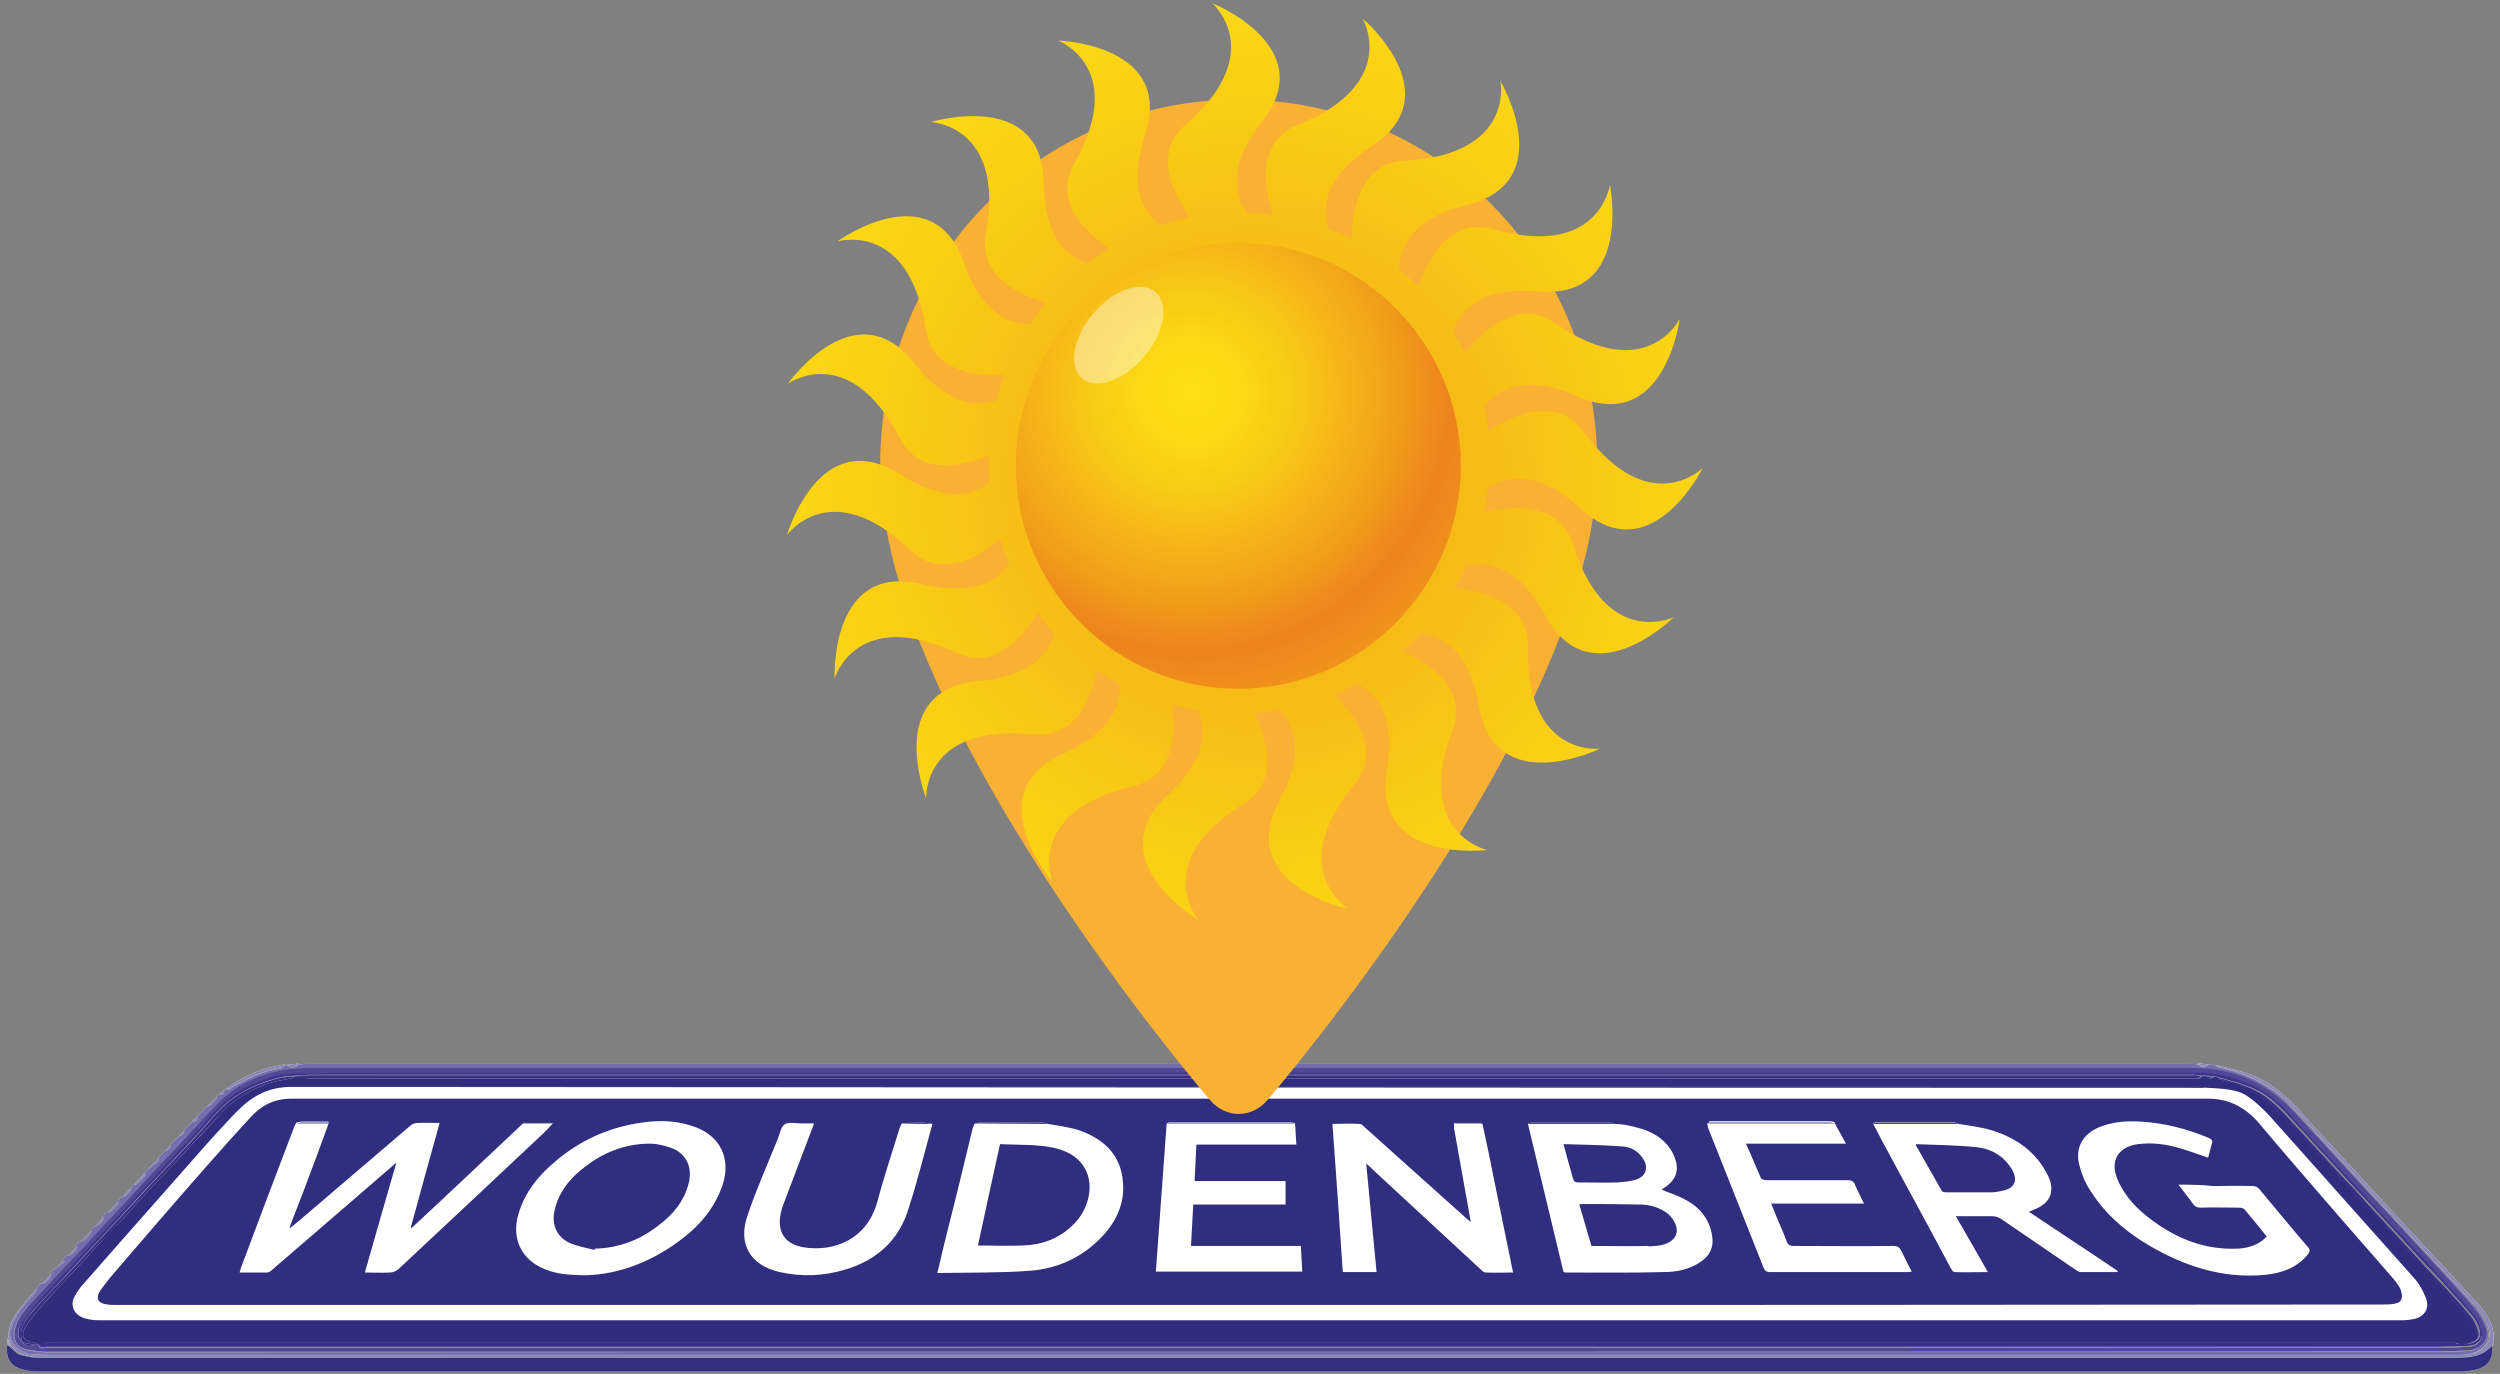<?xml version="1.0" encoding="utf-8"?>
<!-- Generator: Adobe Illustrator 25.3.1, SVG Export Plug-In . SVG Version: 6.00 Build 0)  -->
<svg version="1.1" id="Laag_1" xmlns="http://www.w3.org/2000/svg" xmlns:xlink="http://www.w3.org/1999/xlink" x="0px" y="0px"
	 viewBox="0 0 555 305" style="enable-background:new 0 0 555 305;" xml:space="preserve">
<rect x="0" y="0" width="555" height="305" fill="#808080" stroke="none"/>
<style type="text/css">
	.st0{fill:#FFFFFF;}
	.st1{fill:#332F80;}
	.st2{fill:#746FAC;}
	.st3{fill:#8D87BA;}
	.st4{fill:#8A84B8;}
	.st5{fill:#A7A2CB;}
	.st6{fill:#514996;}
	.st7{fill:#3E358A;}
	.st8{fill:#372F84;}
	.st9{fill:#302D7F;}
	.st10{fill:#2E2C72;}
	.st11{fill:#302E7F;}
	.st12{fill:#2F2D73;}
	.st13{fill:#312E7F;}
	.st14{fill:#2A2C67;}
	.st15{fill:#322E7F;}
	.st16{fill:#F8B133;}
	.st17{fill:url(#SVGID_1_);}
	.st18{fill-rule:evenodd;clip-rule:evenodd;fill:url(#SVGID_2_);}
	.st19{opacity:0.41;fill-rule:evenodd;clip-rule:evenodd;fill:#FFFFFF;}
</style>
<g>
	<path class="st0" d="M553.2,298.6c0.4,2.8-0.6,4.6-3.3,5.4c-1.2,0.3-2.4,0.5-3.7,0.5c-148.2,0-296.5,0-444.7,0c-31,0-62,0-93,0
		c-1.1,0-2.2-0.1-3.2-0.4c-2.9-0.7-4.1-2.5-3.7-5.5c0.2,0.1,0.4,0.2,0.6,0.4c0.7,0.6,1.3,1.4,2.1,1.7c1.3,0.4,2.6,0.7,4,0.7
		c179,0,357.9,0,536.9,0C548.3,301.4,551.2,301.2,553.2,298.6z"/>
	<path class="st0" d="M29,263.8c0.3-0.3,0.6-0.6,0.9-0.9c0.1,0.1,0.3,0.2,0.3,0.1c0.8-0.7,1.5-1.4,2.2-2.2c0,0-0.2-0.2-0.3-0.4
		c0.1-0.2,0.3-0.3,0.4-0.5c0.5-0.5,1.1-1,1.6-1.4c0.7-0.2,1.3-0.6,1.1-1.5c0.5-0.5,1-1.1,1.5-1.6c0.9,0,1.4-0.5,1.1-1.2
		c0.6-0.6,1.2-1.3,1.8-1.9c0.4-0.2,0.8-0.3,1.1-0.5c0.2-0.2,0.1-0.6,0.2-0.9c0.6-0.6,1.2-1.3,1.8-1.9c0.9,0,1.4-0.5,1.1-1.2
		c0.7-0.7,1.4-1.4,2-2.1c1.1-0.2,2.2-1.3,2.4-2.4c0.2-0.1,0.3-0.3,0.5-0.4c0.9,0.5,0.9-0.1,1-0.7c0.1-0.1,0.2-0.1,0.2-0.2
		c0.3-0.1,0.7,0,1-0.2c3.6-2.2,7.4-4,11.7-4.7c0.2,0,0.4-0.4,0.5-0.6c0.2,0,0.3,0,0.5,0c0.8,0.7,2.2,0.6,2.7-0.2
		c0.5,0,1-0.1,1.4-0.1c139.6,0,279.1,0,418.7,0c0.4,0,0.9,0,1.3,0.1c0.2,0.1,0.3,0.2,0.5,0.3c0.7,0.3,1.4,0.6,2-0.2
		c0.5,0,0.9,0,1.4,0c0.3,0.2,0.6,0.5,1,0.6c6,1.3,11.3,3.8,15.6,8.3c3.5,3.7,6.9,7.5,10.3,11.2c2.9,3.2,5.9,6.4,8.8,9.6
		c3.8,4.1,7.7,8.3,11.5,12.4c3.3,3.5,6.6,7,9.8,10.6c1.6,1.8,3.1,3.8,3.7,6.3c0.4,1.8-0.4,3.5-2,4.4c-2,1.2-4.2,1-6.3,1
		c-177.8,0-355.5,0-533.3,0c-0.8,0-1.7-0.4-2.4-0.2c-1.6,0.5-2.7-0.4-3.9-0.9c-0.7-0.3-1.2-1-1.7-1.6c-1-1.5-0.5-3.1,0.1-4.5
		c1.1-2.5,2.9-4.4,4.7-6.3c0.3-0.4,0.5-0.9,0.7-1.4c0.3-0.3,0.5-0.6,0.8-0.9c0.9,0,2.3-1.5,2.3-2.5c0.1-0.1,0.2-0.2,0.3-0.4
		c0.8-0.7,1.7-1.4,2.5-2.1c-0.1-0.1-0.2-0.2-0.3-0.3c0.3-0.3,0.6-0.6,0.9-0.9c0.8,0,2.3-1.4,2.2-2.1c0,0-0.1-0.1-0.2-0.1
		c0.3-0.3,0.6-0.6,0.9-0.9c1.2-0.3,2.5-1.7,2.6-2.7c0.2-0.2,0.4-0.4,0.5-0.6c0.8,0,2.3-1.4,2.2-2.1c0,0-0.1,0-0.2-0.1
		c0.3-0.3,0.6-0.6,0.9-0.9c0.9,0,2.5-1.7,2.6-2.8c0.2-0.2,0.4-0.4,0.5-0.6c0.8,0,2.3-1.4,2.2-2.1C29.3,263.8,29.1,263.8,29,263.8z
		 M277.5,300.1c88,0,175.9,0,263.9,0c2.2,0,4.4-0.1,6.6-0.2c2.5-0.2,4.9-2.1,3.6-5.3c-0.6-1.3-1.2-2.7-2.2-3.8
		c-3.7-4.3-7.6-8.5-11.4-12.7c-2.8-3.1-5.6-6.1-8.4-9.1c-3.9-4.2-7.8-8.5-11.8-12.7c-2.8-3-5.6-6-8.3-9c-6-6.6-13.3-10.1-22.3-10.1
		c-139.7,0-279.4,0-419.1,0c-1.9,0-3.8,0.1-5.7,0.5c-5.4,1.1-10.4,3.3-14.3,7.4c-3.3,3.5-6.6,7-9.9,10.6c-3,3.2-5.9,6.4-8.9,9.5
		c-4.1,4.4-8.1,8.8-12.2,13.1c-3.4,3.7-6.9,7.3-10.3,11c-1.6,1.7-3.1,3.6-3.6,6c-0.5,2.1,0.6,3.9,2.7,4.4c1.5,0.3,3,0.5,4.5,0.5
		C99.5,300.2,188.5,300.1,277.5,300.1z"/>
	<path class="st0" d="M8.5,285.9c-0.2,0.5-0.4,1-0.7,1.4c-1.9,1.9-3.6,3.9-4.7,6.3c-0.7,1.5-1.2,3-0.1,4.5c0.4,0.6,1,1.3,1.7,1.6
		c1.2,0.5,2.4,1.4,3.9,0.9c0.7-0.2,1.6,0.2,2.4,0.2c177.8,0,355.5,0,533.3,0c2.2,0,4.3,0.1,6.3-1c1.6-0.9,2.4-2.7,2-4.4
		c-0.5-2.5-2-4.5-3.7-6.3c-3.2-3.6-6.6-7.1-9.8-10.6c-3.8-4.1-7.7-8.3-11.5-12.4c-2.9-3.2-5.9-6.4-8.8-9.6
		c-3.5-3.7-6.8-7.6-10.3-11.2c-4.2-4.5-9.6-7-15.6-8.3c-0.4-0.1-0.7-0.4-1-0.6c2.6,0.7,5.3,1.3,7.9,2.2c4.3,1.7,7.7,4.7,10.8,8.1
		c4.2,4.7,8.5,9.2,12.7,13.8c8.7,9.5,17.5,18.9,26.3,28.4c1.8,1.9,3.4,4,3.9,6.7c0.2,1,0,2,0,2.9c-2.1,2.6-5,2.8-8,2.8
		c-179,0-357.9,0-536.9,0c-1.3,0-2.7-0.3-4-0.7c-0.8-0.3-1.4-1.1-2.1-1.7c-0.2-0.6-0.4-1.3-0.6-1.9c0-0.4,0-0.8,0-1.2
		c0-0.2,0.1-0.3,0.1-0.5c0.4-2.4,1.9-4.2,3.4-6C6.2,288.1,7.4,287.1,8.5,285.9z"/>
	<path class="st0" d="M63.3,236.3c-0.2,0.2-0.3,0.6-0.5,0.6c-4.2,0.7-8,2.4-11.7,4.7c-0.3,0.2-0.7,0.1-1,0.2
		C54,238.8,58.4,237,63.3,236.3z"/>
	<path class="st0" d="M48.4,243.2c-0.2,1.1-1.3,2.2-2.4,2.4C46.8,244.8,47.6,244,48.4,243.2z"/>
	<path class="st0" d="M26.5,266.5c-0.1,1-1.6,2.7-2.6,2.8C24.8,268.4,25.6,267.5,26.5,266.5z"/>
	<path class="st0" d="M32.1,260.4c0.1,0.1,0.3,0.3,0.3,0.4c-0.7,0.7-1.5,1.5-2.2,2.2c0,0-0.2-0.1-0.3-0.1
		C30.7,262,31.4,261.2,32.1,260.4z"/>
	<path class="st0" d="M20.5,273c-0.1,1.1-1.4,2.4-2.6,2.7C18.8,274.8,19.6,273.9,20.5,273z"/>
	<path class="st0" d="M14.2,279.8c0.1,0.1,0.2,0.2,0.3,0.3c-0.8,0.7-1.7,1.4-2.5,2.1C12.7,281.4,13.4,280.6,14.2,279.8z"/>
	<path class="st0" d="M11.6,282.6c-0.1,1.1-1.4,2.5-2.3,2.5C10.1,284.3,10.8,283.4,11.6,282.6z"/>
	<path class="st0" d="M29,263.8c0.1,0,0.2,0,0.2,0.1c0,0.7-1.5,2.1-2.2,2.1C27.7,265.2,28.4,264.5,29,263.8z"/>
	<path class="st0" d="M23,270.2c0.1,0,0.2,0,0.2,0.1c0,0.7-1.5,2.1-2.2,2.1C21.7,271.7,22.4,271,23,270.2z"/>
	<path class="st0" d="M17.1,276.7c0.1,0,0.2,0.1,0.2,0.1c0,0.7-1.5,2.1-2.2,2.1C15.7,278.1,16.4,277.4,17.1,276.7z"/>
	<path class="st0" d="M66.4,236.1c-0.5,0.7-1.9,0.8-2.7,0.2C64.6,236.3,65.5,236.2,66.4,236.1z"/>
	<path class="st0" d="M490.3,236.3c-0.6,0.8-1.3,0.5-2,0.2c0-0.1,0-0.2,0-0.4C489,236.2,489.6,236.2,490.3,236.3z"/>
	<path class="st0" d="M1.7,297c0.2,0.6,0.4,1.3,0.6,1.9c-0.2-0.1-0.4-0.2-0.6-0.4C1.7,298.1,1.7,297.5,1.7,297z"/>
	<path class="st0" d="M41,250.8c-0.1,0.3,0,0.7-0.2,0.9c-0.3,0.3-0.7,0.4-1.1,0.5C40.2,251.8,40.6,251.3,41,250.8z"/>
	<path class="st0" d="M34.2,258.5c-0.5,0.5-1.1,1-1.6,1.4c0.5-0.6,1.1-1.2,1.6-1.7C34.2,258.3,34.2,258.4,34.2,258.5z"/>
	<path class="st0" d="M43.9,247.7c0.3,0.7-0.2,1.3-1.1,1.2C43.2,248.5,43.6,248.1,43.9,247.7z"/>
	<path class="st0" d="M37.9,254.2c0.3,0.7-0.2,1.3-1.1,1.2C37.2,255,37.6,254.6,37.9,254.2z"/>
	<path class="st0" d="M34.2,258.5c0-0.1,0-0.2,0-0.3c0.4-0.4,0.8-0.8,1.2-1.2C35.5,257.9,35,258.3,34.2,258.5z"/>
	<path class="st0" d="M49.8,242c0,0.6-0.1,1.2-1,0.7C49.2,242.5,49.5,242.2,49.8,242z"/>
	<path class="st0" d="M1.8,295.4c0,0.2-0.1,0.3-0.1,0.5C1.7,295.7,1.8,295.5,1.8,295.4z"/>
	<path class="st0" d="M488.3,236.1c0,0.1,0,0.2,0,0.4c-0.2-0.1-0.3-0.2-0.5-0.3C488,236.1,488.2,236.1,488.3,236.1z"/>
	<path class="st0" d="M277.5,300.1c-89,0-178,0-267,0c-1.5,0-3-0.2-4.5-0.5c-2.2-0.4-3.2-2.2-2.7-4.4c0.5-2.4,2-4.2,3.6-6
		c3.4-3.7,6.8-7.3,10.3-11c4.1-4.4,8.1-8.7,12.2-13.1c3-3.2,5.9-6.4,8.9-9.5c3.3-3.5,6.5-7.1,9.9-10.6c3.9-4.1,8.9-6.3,14.3-7.4
		c1.9-0.4,3.8-0.5,5.7-0.5c139.7,0,279.4,0,419.1,0c8.9,0,16.3,3.5,22.3,10.1c2.7,3,5.6,6,8.3,9c3.9,4.2,7.8,8.5,11.8,12.7
		c2.8,3,5.6,6.1,8.4,9.1c3.8,4.2,7.7,8.4,11.4,12.7c0.9,1.1,1.6,2.5,2.2,3.8c1.3,3.2-1.2,5.1-3.6,5.3c-2.2,0.1-4.4,0.2-6.6,0.2
		C453.4,300.1,365.4,300.1,277.5,300.1z M5,298c1,1,1.8,1.1,2.4,0.5c0.4,0,0.8,0,1.2,0c0.1,1.2,1.1,0.7,1.7,0.7
		c176.9,0,353.8,0,530.8,0c2.3,0,4.6-0.1,6.9-0.2c2.3-0.1,3.5-1.9,2.8-4c-0.3-0.9-0.7-1.9-1.3-2.6c-2.5-2.9-5.1-5.8-7.7-8.7
		c-2.8-3-5.6-6-8.3-9c-3.9-4.2-7.8-8.5-11.8-12.7c-2.5-2.7-5.1-5.4-7.6-8.1c-1.1-1.2-2.2-2.3-3.2-3.5c-2.4-2.7-4.7-5.5-7.8-7.5
		c-4.7-3.1-9.9-4.6-15.6-4.6c-134.3,0-268.7,0-403,0c-6.5,0-12.9,0.2-19.4,0.2c-3,0-5.7,0.9-8.4,2.1c-4.1,1.8-7.5,4.5-10.5,7.9
		c-3,3.5-6.2,6.7-9.3,10.1c-2.9,3.1-5.8,6.3-8.7,9.4c-4.1,4.4-8.1,8.8-12.2,13.1c-2.6,2.8-5.3,5.5-7.9,8.4c-1.2,1.3-2.2,2.7-3.2,4.2
		C3.6,295.3,3.7,297,5,298L5,298z"/>
	<path class="st0" d="M5,298c-1.2-1-1.3-2.7-0.1-4.5c1-1.4,2-2.9,3.2-4.2c2.6-2.8,5.2-5.6,7.9-8.4c4.1-4.4,8.1-8.7,12.2-13.1
		c2.9-3.1,5.8-6.3,8.7-9.4c3.1-3.4,6.4-6.6,9.3-10.1c2.9-3.4,6.3-6.2,10.5-7.9c2.7-1.2,5.4-2,8.4-2.1c6.5-0.1,12.9-0.2,19.4-0.2
		c134.3,0,268.7,0,403,0c5.6,0,10.8,1.5,15.6,4.6c3.1,2,5.4,4.8,7.8,7.5c1.1,1.2,2.1,2.4,3.2,3.5c2.5,2.7,5.1,5.4,7.6,8.1
		c3.9,4.2,7.8,8.5,11.8,12.7c2.8,3,5.6,6,8.3,9c2.6,2.9,5.2,5.7,7.7,8.7c0.6,0.7,1,1.7,1.3,2.6c0.8,2.1-0.5,3.9-2.8,4
		c-2.3,0.1-4.6,0.2-6.9,0.2c-176.9,0-353.8,0-530.8,0c-0.6,0-1.5,0.6-1.7-0.7c0,0,0,0,0,0c0.2,0,0.3,0,0.5,0
		c0.6,0.1,1.2,0.2,1.9,0.2c133.5,0,267.1,0,400.6,0c44.2,0,88.4,0,132.7,0c0.6,0,1.2-0.2,1.8-0.2c0.2,0,0.3,0,0.5,0
		c0.6,0,1.3,0,1.9-0.1c1.7-0.4,2.4-1.4,1.9-3.1c-0.3-1-0.8-2.1-1.5-2.9c-2.1-2.5-4.3-4.8-6.4-7.2c-1.2-1.4-2.5-2.7-3.8-4
		c-4.2-4.6-8.4-9.1-12.6-13.7c-2.2-2.3-4.3-4.6-6.5-7c-3.9-4.2-7.8-8.5-11.7-12.7c-2.3-2.5-4.8-4.8-8-6.1c-2.6-1.1-5.3-1.7-8-2.5
		c-0.2,0-0.3,0-0.5,0c-0.6-0.1-1.1-0.2-1.7-0.2c-0.3,0-0.6,0-1,0c-0.6-0.1-1.3-0.2-1.9-0.2c-139.4,0-278.8,0-418.2,0
		c-0.6,0-1.3,0.2-1.9,0.2c-0.3,0-0.6,0-1,0c-1.2,0.1-2.4,0.1-3.5,0.4c-5.8,1.4-10.9,4-14.9,8.7c-3.9,4.5-8.1,8.8-12.1,13.1
		c-2.9,3.1-5.8,6.2-8.7,9.4c-4.1,4.4-8.2,8.8-12.3,13.2c-2.3,2.5-4.7,4.9-6.9,7.4C5.6,293,3.9,295.1,5,298z"/>
	<path class="st0" d="M5,298c-1.1-2.9,0.6-5,2.3-6.9c2.2-2.6,4.6-5,6.9-7.4c4.1-4.4,8.2-8.8,12.3-13.2c2.9-3.1,5.8-6.2,8.7-9.4
		c4.1-4.4,8.3-8.6,12.1-13.1c4-4.7,9-7.3,14.9-8.7c1.1-0.3,2.4-0.2,3.5-0.4c-0.4,0.2-0.7,0.4-1.1,0.5c-1.8,0.4-3.6,0.6-5.3,1.2
		c-4.2,1.6-7.9,3.8-10.9,7.3c-1.6,1.9-3.4,3.5-5,5.3c-1.5,1.6-3,3.3-4.5,4.9c-1.3,1.4-2.7,2.9-4.1,4.3c-1,1.1-2,2.1-3,3.2
		c-1.7,1.8-3.3,3.7-5,5.5c-1.4,1.6-2.9,3.1-4.4,4.6c-1.5,1.6-3,3.3-4.5,4.9c-1.5,1.6-2.9,3.1-4.4,4.7c-1.6,1.7-3.3,3.5-4.8,5.3
		c-1.1,1.3-2.3,2.7-3.1,4.1c-1.1,1.8-0.2,3.2,1.9,3.3c0.4,0,0.7,0.3,1.1,0.5c0,0,0,0,0,0c-0.4,0-0.8,0-1.2,0
		C6.6,298.3,5.8,298.2,5,298L5,298z"/>
	<path class="st0" d="M5,298c0.8,0.2,1.6,0.3,2.4,0.5C6.7,299.1,6,299,5,298z"/>
	<path class="st0" d="M8.6,298.5c-0.3-0.2-0.7-0.4-1.1-0.5c-2.1-0.1-3-1.5-1.9-3.3c0.9-1.5,2-2.8,3.1-4.1c1.5-1.8,3.2-3.5,4.8-5.3
		c1.5-1.6,2.9-3.1,4.4-4.7c1.5-1.6,3-3.3,4.5-4.9c1.4-1.6,2.9-3.1,4.4-4.6c1.7-1.8,3.3-3.7,5-5.5c1-1.1,2-2.1,3-3.2
		c1.4-1.4,2.7-2.8,4.1-4.3c1.5-1.6,3-3.3,4.5-4.9c1.7-1.8,3.5-3.5,5-5.3c2.9-3.5,6.7-5.7,10.9-7.3c1.7-0.6,3.5-0.8,5.3-1.2
		c0.4-0.1,0.7-0.3,1.1-0.5c0.3,0,0.6,0,1,0c0.6,0.2,1.1,0.5,1.7,0.5c139.6,0,279.1,0,418.7,0c0.4,0,0.7,0.1,1.1,0
		c0.2,0,0.4-0.3,0.6-0.5c0.3,0,0.6,0,1,0c0.5,0.8,1.1,0.5,1.7,0.2c0.2,0,0.3,0,0.5,0c0.3,0.2,0.5,0.4,0.8,0.5
		c5.1,1.2,9.6,3.4,13.3,7.3c1.3,1.3,2.5,2.7,3.8,4c1.4,1.4,2.7,2.9,4.1,4.3c1.6,1.7,3.2,3.4,4.8,5.2c1.3,1.5,2.7,2.9,4,4.4
		c1.4,1.5,2.8,3,4.2,4.5c1.3,1.4,2.6,2.7,3.8,4c1.6,1.7,3.2,3.5,4.8,5.3c1.3,1.4,2.6,2.7,3.9,4.1c1.6,1.7,3.2,3.5,4.8,5.3
		c1.9,2.1,3.8,4.3,5.4,6.6c1.3,1.8,0.4,3.3-1.8,3.5c-0.4,0-0.7,0.3-1,0.5c-0.2,0-0.3,0-0.5,0c-0.6-0.2-1.1-0.5-1.7-0.5
		c-177.9,0-355.7,0-533.6,0c-0.4,0-0.7-0.1-1.1,0c-0.2,0-0.4,0.3-0.6,0.5C8.9,298.5,8.7,298.5,8.6,298.5z"/>
	<path class="st0" d="M9,298.5c0.2-0.2,0.4-0.4,0.6-0.5c0.3-0.1,0.7,0,1.1,0c177.9,0,355.7,0,533.6,0c0.6,0,1.1,0.3,1.7,0.5
		c-0.6,0.1-1.2,0.2-1.8,0.2c-44.2,0-88.4,0-132.7,0c-133.5,0-267.1,0-400.6,0C10.3,298.7,9.7,298.6,9,298.5z"/>
	<path class="st0" d="M488.6,238.9c-0.2,0.2-0.4,0.4-0.6,0.5c-0.3,0.1-0.7,0-1.1,0c-139.6,0-279.1,0-418.7,0c-0.6,0-1.1-0.3-1.7-0.5
		c0.6-0.1,1.3-0.2,1.9-0.2c139.4,0,278.8,0,418.2,0C487.3,238.6,488,238.8,488.6,238.9z"/>
	<path class="st0" d="M546.4,298.5c0.3-0.2,0.7-0.4,1-0.5c2.3-0.2,3.1-1.7,1.8-3.5c-1.6-2.3-3.6-4.4-5.4-6.6
		c-1.5-1.8-3.2-3.5-4.8-5.3c-1.3-1.4-2.6-2.7-3.9-4.1c-1.6-1.7-3.2-3.5-4.8-5.3c-1.3-1.4-2.6-2.7-3.8-4c-1.4-1.5-2.8-3-4.2-4.5
		c-1.3-1.5-2.7-2.9-4-4.4c-1.6-1.7-3.2-3.4-4.8-5.2c-1.3-1.4-2.7-2.9-4.1-4.3c-1.3-1.3-2.5-2.7-3.8-4c-3.7-3.8-8.2-6-13.3-7.3
		c-0.3-0.1-0.5-0.3-0.8-0.5c2.7,0.8,5.5,1.4,8,2.5c3.1,1.3,5.7,3.6,8,6.1c3.9,4.2,7.8,8.5,11.7,12.7c2.2,2.3,4.4,4.6,6.5,7
		c4.2,4.6,8.4,9.1,12.6,13.7c1.2,1.3,2.5,2.7,3.8,4c2.2,2.4,4.4,4.7,6.4,7.2c0.7,0.8,1.2,1.9,1.5,2.9c0.5,1.7-0.1,2.7-1.9,3.1
		C547.7,298.5,547,298.4,546.4,298.5z"/>
	<path class="st0" d="M491.2,239.1c-0.6,0.3-1.2,0.6-1.7-0.2C490.1,239,490.7,239,491.2,239.1z"/>
	<path class="st0" d="M490,241.5c-0.5,0-1,0-1.4,0c-140.8,0-281.6,0-422.3,0c-0.4,0-0.9,0-1.3,0c0.4-0.1,0.9-0.2,1.3-0.2
		c13.5,0,26.9,0,40.4,0c127.3,0,254.6,0,381.9,0C489,241.3,489.5,241.4,490,241.5z"/>
	<path class="st0" d="M277.4,289.7c-83.8,0-167.7,0-251.5,0c-0.9,0-1.8,0-2.6-0.2c-1.7-0.3-0.8-3.2-0.8-3.2s-0.1-1.9,0.6-2.6
		c10.3-11.7,20.6-23.4,31-35.1c2.8-3.2,6.6-4.7,10.8-4.7c104.7,0,209.4,0,314.1,0c37,0,74,0,111.1,0c4.5,0,8.3,1.7,11.3,5.1
		c10.1,11.5,20.3,23,30.4,34.5c0.7,0.8,1.3,1.7,1.7,2.7c0.6,1.6-0.1,2.9-1.8,3.2c-0.9,0.2-1.8,0.2-2.6,0.2
		C445.2,289.7,361.3,289.7,277.4,289.7z M200.2,249.4c-0.2,0.4-0.3,0.7-0.5,1.1c-1.7,5.5-3.5,10.9-5,16.5c-2.3,8.1-9.5,11-16.3,9.9
		c-4.1-0.7-5.9-3.3-5.1-7.4c0.1-0.4,0.2-0.9,0.3-1.3c2.2-5.8,4.4-11.6,6.6-17.4c0.2-0.4,0.3-0.8,0.5-1.4c-1.1,0-2,0-2.8,0
		c-1.3,0-2.8-0.4-3.7,0.2c-0.9,0.6-1.1,2.2-1.6,3.4c-2.2,5.5-4.7,11-6.6,16.7c-2.3,6.4,0.5,11.2,7.1,12.7c4.9,1.1,9.8,0.9,14.7-0.6
		c6.9-2.1,11.8-6.5,13.9-13.5c2-6.2,3.6-12.6,5.3-18.8c-0.8-0.1-1.6-0.3-2.4-0.3C203.1,249.2,201.7,249.3,200.2,249.4z M379,249.4
		c0.1,0.3,0.1,0.7,0.2,1c4.1,10.3,8.2,20.7,12.3,31c0.3,0.7,0.6,1,1.5,1c10.1,0,20.3,0,30.4,0c0.3,0,0.6,0,1-0.1
		c-0.8-1.6-1.6-3.1-2.3-4.6c-0.4-0.8-0.9-1.1-1.8-1.1c-7.4,0.1-14.7,0-22.1,0c-0.9,0-1.3-0.3-1.6-1.1c-0.6-1.7-1.4-3.4-2.1-5.1
		c-0.4-1-0.8-2-1.3-3.2c6.9,0,13.7,0,20.6,0c-0.7-1.5-1.4-2.8-2-4.2c-0.3-0.8-0.8-1-1.6-1c-6,0-12.1,0-18.1,0
		c-0.4,0-1.1-0.2-1.2-0.5c-1.1-2.5-2.1-5-3.3-7.6c7.4,0,14.7,0,22.2,0c-0.9-1.7-1.8-3.2-2.6-4.8c-0.3-0.1-0.7-0.2-1-0.2
		c-8.9,0-17.8,0-26.7,0C379.4,249.2,379.2,249.3,379,249.4z M287.5,249.4c-0.3-0.1-0.7-0.3-1-0.3c-8.8,0-17.6,0-26.5,0
		c-0.3,0-0.7,0.2-1,0.3c-0.8,11-1.6,21.9-2.4,32.9c10.9,0,21.7,0,32.5,0c-0.1-1.9-0.2-3.8-0.3-5.7c-8.2,0-16.2,0-24.4,0
		c0.2-3.1,0.3-6.1,0.5-9.2c6.9,0,13.7,0,20.5,0c0-1.8,0-3.4,0-5.2c-6.8,0-13.5,0-20.2,0c0.1-2.8,0.3-5.4,0.4-8.1
		c7.5,0,14.8,0,22.2,0C287.7,252.5,287.6,251,287.5,249.4z M434.8,249.5c-0.3-0.1-0.6-0.3-0.9-0.3c-5.9,0-11.7,0-17.6,0
		c-0.2,0-0.4,0.2-0.5,0.2c1.2,2.3,2.4,4.6,3.6,6.8c4.6,8.5,9.2,16.9,13.7,25.4c0.2,0.3,0.5,0.8,0.8,0.8c2.4,0.1,4.8,0,7.4,0
		c-2.4-4.2-4.7-8.3-7.1-12.4c2.8,0,5.5,0,8.1,0c0.6,0,1.3,0.2,1.8,0.5c5.6,3.8,11.1,7.6,16.7,11.4c0.3,0.2,0.6,0.4,0.9,0.5
		c2.8,0,5.6,0,8.4,0c0-0.1,0-0.1,0.1-0.2c-6.5-4.4-13.1-8.7-19.8-13.2c0.5-0.2,0.9-0.3,1.2-0.5c3.5-1.3,4.7-4,3.1-7.4
		c-2.6-5.4-7.1-8.5-12.6-10.2C439.7,250.2,437.2,249.9,434.8,249.5z M232.6,249.5c-0.3-0.1-0.7-0.3-1-0.3c-4.7,0-9.4,0-14.1,0
		c-0.4,0-0.7,0.1-1.1,0.2c-0.2,0.4-0.4,0.8-0.5,1.2c-1.8,7.5-3.6,15-5.5,22.4c-0.8,3.1-1.5,6.2-2.3,9.6c7-0.1,13.9,0,20.7-0.5
		c6.1-0.5,11.5-3,15.8-7.5c3.2-3.4,5.1-7.4,4.7-12.1c-0.4-6.1-4.3-9.7-9.8-11.6C237.3,250.2,234.9,249.9,232.6,249.5z M322.8,249.4
		c0,0.4,0,0.7,0,1.1c0.8,4.7,1.7,9.3,2.5,14c0.4,2.2,0.8,4.3,1.2,6.8c-0.7-0.6-1.1-0.9-1.5-1.3c-7.4-6.6-14.8-13.3-22.2-19.9
		c-0.3-0.3-0.6-0.6-1-0.6c-2-0.1-4,0-6,0c0.8,11.1,1.6,22,2.3,32.9c2.6,0,5,0,7.5,0c-0.8-8-1.5-15.9-2.3-24.1c0.6,0.5,1,0.9,1.4,1.3
		c8,7.4,16,14.8,24,22.2c0.3,0.3,0.7,0.7,1.1,0.7c2,0.1,4,0,6.1,0c-1.5-7.4-3-14.7-4.5-22c-0.7-3.7-1.5-7.3-2.3-11
		c-0.1-0.1-0.2-0.2-0.3-0.2c-2.1,0-4.1,0-6.2,0C322.8,249.3,322.8,249.3,322.8,249.4z M358.3,249.5c-0.3-0.1-0.6-0.3-1-0.3
		c-5.7,0-11.5,0-17.2,0c-0.3,0-0.6,0.2-0.9,0.3c2.6,11,5.3,21.9,7.9,32.9c0.2,0,0.3,0.1,0.4,0.1c7.3,0,14.6,0.1,21.9-0.1
		c2.9,0,5.7-0.6,8.2-2.3c2-1.4,2.9-3.2,2.5-5.7c-0.6-3.9-2.9-6.6-6.4-8.3c-1.5-0.8-3.2-1.3-4.8-2c0.1-0.1,0.3-0.2,0.4-0.3
		c3.1-2,3.7-4.4,2.1-7.7c-1.4-2.8-3.8-4.4-6.6-5.4C362.8,250.2,360.5,249.9,358.3,249.5z M116.1,249.4c-8.2,7.7-16.4,15.5-24.7,23.2
		c-0.1,0-0.2-0.1-0.2-0.1c2.1-7.7,4.2-15.4,6.4-23.2c-1.8,0-3.3-0.1-4.9,0c-0.5,0-1.2,0.2-1.6,0.6c-8,6.8-16,13.7-24,20.5
		c-0.8,0.7-1.7,1.4-2.8,2.3c0.1-0.5,0.1-0.6,0.2-0.8c1.9-4.9,3.8-9.8,5.6-14.7c1-2.6,1.9-5.3,2.9-7.9c0-0.1,0-0.1,0-0.2
		c0,0-0.1-0.1-0.1-0.1c-2,0-4,0-6,0c-0.4,0-0.7,0.2-1.1,0.2c-0.2,0.3-0.3,0.6-0.5,1c-4,10.5-8,21-11.9,31.5
		c-0.1,0.2-0.1,0.5-0.2,0.8c2,0,4,0,6,0c0.4,0,0.8-0.2,1.1-0.5c5.6-4.8,11.1-9.6,16.7-14.4c3.6-3.1,7.2-6.2,11-9.5
		c-2.4,8.3-4.7,16.3-7,24.4c2,0,3.8,0.1,5.6,0c0.6,0,1.3-0.3,1.8-0.7c10.7-10,21.3-19.9,31.9-29.9c0.9-0.8,1.7-1.7,2.5-2.6
		c0-0.1,0-0.1,0-0.2c0,0-0.1,0-0.1,0c-2.1,0-4.1,0-6.2,0C116.5,249.2,116.3,249.3,116.1,249.4z M130.2,283.1
		c6.8-0.2,13.9-2.7,20.3-7.4c4.6-3.3,8.2-7.4,10-12.9c1.7-5.5-0.5-10.4-5.9-12.5c-3.9-1.5-7.9-1.7-12-1.1c-7.3,1-13.8,3.9-19.4,8.7
		c-3.7,3.1-6.7,6.8-8.1,11.6c-1.6,5.4,0.6,10.1,5.7,12.2C123.4,282.8,126.2,283.1,130.2,283.1z M483.6,263c1.2,1.6,2.3,2.9,3.2,4.2
		c0.4,0.6,0.9,0.9,1.7,0.9c2.9-0.1,5.8,0,8.6,0c0.4,0,0.9,0.1,1.2,0.4c1.7,2,3.3,4,4.9,6c-1.4,1.6-3.7,2.6-6.5,2.7
		c-7.1,0.3-13.2-2.1-18.8-6.2c-3.4-2.5-6.3-5.4-7.9-9.4c-1.6-4,0.3-7,4.6-7.6c3.2-0.4,6.3,0,9.3,0.9c2.1,0.6,4.2,1.4,6.3,2.1
		c0.3-1,0.5-2,0.8-3c0.3-0.8,0-1.1-0.7-1.4c-4.8-2-9.8-3.3-15-3.6c-3.1-0.2-6.2,0-9.2,1.2c-3.7,1.5-5.5,4.6-4.5,8.4
		c0.5,2,1.3,4,2.5,5.8c4,6.3,9.8,10.6,16.3,13.9c7.1,3.6,14.6,5.5,22.6,4.7c3.7-0.4,7-1.6,9.4-4.6c0.4-0.5,0.5-0.9,0-1.5
		c-3.7-4.3-7.3-8.7-10.9-13c-0.3-0.4-0.9-0.6-1.4-0.6c-3-0.1-5.9,0-8.9,0C488.7,263,486.3,263,483.6,263z"/>
	<path class="st0" d="M287.5,249.4c-9,0-18,0-27,0c-0.5,0-1,0-1.4,0.1c0.3-0.1,0.7-0.3,1-0.3c8.8,0,17.6,0,26.5,0
		C286.9,249.2,287.2,249.3,287.5,249.4z"/>
	<path class="st0" d="M407.3,249.4c-9.4,0-18.8,0-28.3,0c0.2-0.1,0.4-0.2,0.6-0.2c8.9,0,17.8,0,26.7,0
		C406.6,249.2,406.9,249.3,407.3,249.4z"/>
	<path class="st0" d="M434.8,249.5c-6.4,0-12.7,0-19.1,0c0.2-0.1,0.4-0.2,0.5-0.2c5.9,0,11.7,0,17.6,0
		C434.2,249.2,434.5,249.4,434.8,249.5z"/>
	<path class="st0" d="M358.3,249.5c-6.4,0-12.7,0-19.1,0c0.3-0.1,0.6-0.3,0.9-0.3c5.7,0,11.5,0,17.2,0
		C357.7,249.2,358,249.4,358.3,249.5z"/>
	<path class="st0" d="M232.6,249.5c-5.4,0-10.9-0.1-16.3-0.1c0.4-0.1,0.7-0.2,1.1-0.2c4.7,0,9.4,0,14.1,0
		C231.9,249.2,232.2,249.4,232.6,249.5z"/>
	<path class="st0" d="M73,249.4c-2.4,0-4.7,0-7.1,0c0.4-0.1,0.7-0.2,1.1-0.2c2,0,4,0,6,0c0,0,0.1,0,0.1,0.1
		C73.1,249.3,73,249.4,73,249.4z"/>
	<path class="st0" d="M123,249.4c-2.3,0-4.6,0-6.9,0c0.2-0.1,0.4-0.3,0.6-0.3c2.1,0,4.1,0,6.2,0c0,0,0.1,0,0.1,0
		C123,249.3,123,249.3,123,249.4z"/>
	<path class="st0" d="M206.9,249.5c-2.2,0-4.4,0-6.7-0.1c1.4-0.1,2.9-0.2,4.3-0.2C205.3,249.2,206.1,249.4,206.9,249.5z"/>
	<path class="st0" d="M329.3,249.4c-2.1,0-4.3,0-6.4,0c0-0.1,0-0.1,0-0.2c2.1,0,4.1,0,6.2,0C329.1,249.2,329.2,249.4,329.3,249.4z"
		/>
	<path class="st0" d="M353.3,276.6c-0.9-3-1.8-6.1-2.7-9.2c0.2-0.1,0.4-0.1,0.5-0.1c4.3,0,8.5,0,12.8,0.1c2.1,0,4.1,0.5,5.9,1.7
		c0.6,0.4,1.1,0.9,1.5,1.5c1.8,2.5,1,4.8-2,5.7c-1,0.3-2.1,0.3-3.2,0.4c-0.2-0.1-0.4-0.2-0.5-0.2c-4,0-8,0-12,0
		C353.6,276.5,353.4,276.6,353.3,276.6z"/>
	<path class="st0" d="M347.1,254c4.5,0.1,8.7,0.2,13,0.5c1.8,0.1,3.4,0.9,4.5,2.5c1.5,2,0.9,4.2-1.5,4.9c-1.3,0.4-2.7,0.5-4,0.6
		c-2.9,0.1-5.8,0-8.7,0c-0.7,0-1-0.2-1.2-0.9C348.5,259.1,347.8,256.7,347.1,254z"/>
	<path class="st0" d="M353.3,276.6c0.1-0.1,0.3-0.2,0.4-0.2c4,0,8,0,12,0c0.2,0,0.4,0.1,0.5,0.2
		C361.9,276.7,357.6,276.6,353.3,276.6z"/>
	<path class="st0" d="M132,277.5c-1.9-0.5-3.8-0.8-5.6-1.6c-2.8-1.3-4-4.1-3.3-7.1c0.9-4.2,3.5-7.3,6.8-9.8c4-3.1,8.5-4.9,13.6-5.1
		c1.8-0.1,3.7,0.3,5.4,0.9c3.5,1.2,5,4.5,3.9,8.2c-1,3.7-3.3,6.5-6.3,8.8c-4.2,3.4-9.1,5.3-14.5,5.4C132,277.3,132,277.4,132,277.5z
		"/>
	<path class="st0" d="M222,254c4,0.2,8.1,0,11.9,0.8c10,2.2,9.3,11.6,5,16.4c-2.8,3.1-6.3,4.8-10.4,5.2c-3.7,0.3-7.5,0.1-11.4,0.1
		C218.7,269.1,220.3,261.7,222,254z"/>
	<path class="st0" d="M425.4,254c4.5,0.2,9.1,0.2,13.6,0.7c3.3,0.4,6,2.1,7.7,5c1.3,2.3,0.6,4-1.9,4.6c-0.9,0.2-1.9,0.4-2.8,0.4
		c-3.3,0-6.6,0-9.9,0c-0.4,0-0.9-0.1-1-0.3c-1.9-3.3-3.8-6.7-5.7-10C425.3,254.3,425.3,254.2,425.4,254z"/>
</g>
<g>
	<path class="st1" d="M553.2,298.6c0.4,2.8-0.6,4.6-3.3,5.4c-1.2,0.3-2.4,0.5-3.7,0.5c-148.2,0-296.5,0-444.7,0c-31,0-62,0-93,0
		c-1.1,0-2.2-0.1-3.2-0.4c-2.9-0.7-4.1-2.5-3.7-5.5c0.2,0.1,0.4,0.2,0.6,0.4c0.7,0.6,1.3,1.4,2.1,1.7c1.3,0.4,2.6,0.7,4,0.7
		c179,0,357.9,0,536.9,0C548.3,301.4,551.2,301.2,553.2,298.6z"/>
	<path class="st2" d="M29,263.8c0.3-0.3,0.6-0.6,0.9-0.9c0.1,0.1,0.3,0.2,0.3,0.1c0.8-0.7,1.5-1.4,2.2-2.2c0,0-0.2-0.2-0.3-0.4
		c0.1-0.2,0.3-0.3,0.4-0.5c0.5-0.5,1.1-1,1.6-1.4c0.7-0.2,1.3-0.6,1.1-1.5c0.5-0.5,1-1.1,1.5-1.6c0.9,0,1.4-0.5,1.1-1.2
		c0.6-0.6,1.2-1.3,1.8-1.9c0.4-0.2,0.8-0.3,1.1-0.5c0.2-0.2,0.1-0.6,0.2-0.9c0.6-0.6,1.2-1.3,1.8-1.9c0.9,0,1.4-0.5,1.1-1.2
		c0.7-0.7,1.4-1.4,2-2.1c1.1-0.2,2.2-1.3,2.4-2.4c0.2-0.1,0.3-0.3,0.5-0.4c0.9,0.5,0.9-0.1,1-0.7c0.1-0.1,0.2-0.1,0.2-0.2
		c0.3-0.1,0.7,0,1-0.2c3.6-2.2,7.4-4,11.7-4.7c0.2,0,0.4-0.4,0.5-0.6c0.2,0,0.3,0,0.5,0c0.8,0.7,2.2,0.6,2.7-0.2
		c0.5,0,1-0.1,1.4-0.1c139.6,0,279.1,0,418.7,0c0.4,0,0.9,0,1.3,0.1c0.2,0.1,0.3,0.2,0.5,0.3c0.7,0.3,1.4,0.6,2-0.2
		c0.5,0,0.9,0,1.4,0c0.3,0.2,0.6,0.5,1,0.6c6,1.3,11.3,3.8,15.6,8.3c3.5,3.7,6.9,7.5,10.3,11.2c2.9,3.2,5.9,6.4,8.8,9.6
		c3.8,4.1,7.7,8.3,11.5,12.4c3.3,3.5,6.6,7,9.8,10.6c1.6,1.8,3.1,3.8,3.7,6.3c0.4,1.8-0.4,3.5-2,4.4c-2,1.2-4.2,1-6.3,1
		c-177.8,0-355.5,0-533.3,0c-0.8,0-1.7-0.4-2.4-0.2c-1.6,0.5-2.7-0.4-3.9-0.9c-0.7-0.3-1.2-1-1.7-1.6c-1-1.5-0.5-3.1,0.1-4.5
		c1.1-2.5,2.9-4.4,4.7-6.3c0.3-0.4,0.5-0.9,0.7-1.4c0.3-0.3,0.5-0.6,0.8-0.9c0.9,0,2.3-1.5,2.3-2.5c0.1-0.1,0.2-0.2,0.3-0.4
		c0.8-0.7,1.7-1.4,2.5-2.1c-0.1-0.1-0.2-0.2-0.3-0.3c0.3-0.3,0.6-0.6,0.9-0.9c0.8,0,2.3-1.4,2.2-2.1c0,0-0.1-0.1-0.2-0.1
		c0.3-0.3,0.6-0.6,0.9-0.9c1.2-0.3,2.5-1.7,2.6-2.7c0.2-0.2,0.4-0.4,0.5-0.6c0.8,0,2.3-1.4,2.2-2.1c0,0-0.1,0-0.2-0.1
		c0.3-0.3,0.6-0.6,0.9-0.9c0.9,0,2.5-1.7,2.6-2.8c0.2-0.2,0.4-0.4,0.5-0.6c0.8,0,2.3-1.4,2.2-2.1C29.3,263.8,29.1,263.8,29,263.8z
		 M277.5,300.1c88,0,175.9,0,263.9,0c2.2,0,4.4-0.1,6.6-0.2c2.5-0.2,4.9-2.1,3.6-5.3c-0.6-1.3-1.2-2.7-2.2-3.8
		c-3.7-4.3-7.6-8.5-11.4-12.7c-2.8-3.1-5.6-6.1-8.4-9.1c-3.9-4.2-7.8-8.5-11.8-12.7c-2.8-3-5.6-6-8.3-9c-6-6.6-13.3-10.1-22.3-10.1
		c-139.7,0-279.4,0-419.1,0c-1.9,0-3.8,0.1-5.7,0.5c-5.4,1.1-10.4,3.3-14.3,7.4c-3.3,3.5-6.6,7-9.9,10.6c-3,3.2-5.9,6.4-8.9,9.5
		c-4.1,4.4-8.1,8.8-12.2,13.1c-3.4,3.7-6.9,7.3-10.3,11c-1.6,1.7-3.1,3.6-3.6,6c-0.5,2.1,0.6,3.9,2.7,4.4c1.5,0.3,3,0.5,4.5,0.5
		C99.5,300.2,188.5,300.1,277.5,300.1z"/>
	<path class="st3" d="M8.5,285.9c-0.2,0.5-0.4,1-0.7,1.4c-1.9,1.9-3.6,3.9-4.7,6.3c-0.7,1.5-1.2,3-0.1,4.5c0.4,0.6,1,1.3,1.7,1.6
		c1.2,0.5,2.4,1.4,3.9,0.9c0.7-0.2,1.6,0.2,2.4,0.2c177.8,0,355.5,0,533.3,0c2.2,0,4.3,0.1,6.3-1c1.6-0.9,2.4-2.7,2-4.4
		c-0.5-2.5-2-4.5-3.7-6.3c-3.2-3.6-6.6-7.1-9.8-10.6c-3.8-4.1-7.7-8.3-11.5-12.4c-2.9-3.2-5.9-6.4-8.8-9.6
		c-3.5-3.7-6.8-7.6-10.3-11.2c-4.2-4.5-9.6-7-15.6-8.3c-0.4-0.1-0.7-0.4-1-0.6c2.6,0.7,5.3,1.3,7.9,2.2c4.3,1.7,7.7,4.7,10.8,8.1
		c4.2,4.7,8.5,9.2,12.7,13.8c8.7,9.5,17.5,18.9,26.3,28.4c1.8,1.9,3.4,4,3.9,6.7c0.2,1,0,2,0,2.9c-2.1,2.6-5,2.8-8,2.8
		c-179,0-357.9,0-536.9,0c-1.3,0-2.7-0.3-4-0.7c-0.8-0.3-1.4-1.1-2.1-1.7c-0.2-0.6-0.4-1.3-0.6-1.9c0-0.4,0-0.8,0-1.2
		c0-0.2,0.1-0.3,0.1-0.5c0.4-2.4,1.9-4.2,3.4-6C6.2,288.1,7.4,287.1,8.5,285.9z"/>
	<path class="st4" d="M63.3,236.3c-0.2,0.2-0.3,0.6-0.5,0.6c-4.2,0.7-8,2.4-11.7,4.7c-0.3,0.2-0.7,0.1-1,0.2
		C54,238.8,58.4,237,63.3,236.3z"/>
	<path class="st4" d="M48.4,243.2c-0.2,1.1-1.3,2.2-2.4,2.4C46.8,244.8,47.6,244,48.4,243.2z"/>
	<path class="st3" d="M26.5,266.5c-0.1,1-1.6,2.7-2.6,2.8C24.8,268.4,25.6,267.5,26.5,266.5z"/>
	<path class="st3" d="M32.1,260.4c0.1,0.1,0.3,0.3,0.3,0.4c-0.7,0.7-1.5,1.5-2.2,2.2c0,0-0.2-0.1-0.3-0.1
		C30.7,262,31.4,261.2,32.1,260.4z"/>
	<path class="st3" d="M20.5,273c-0.1,1.1-1.4,2.4-2.6,2.7C18.8,274.8,19.6,273.9,20.5,273z"/>
	<path class="st3" d="M14.2,279.8c0.1,0.1,0.2,0.2,0.3,0.3c-0.8,0.7-1.7,1.4-2.5,2.1C12.7,281.4,13.4,280.6,14.2,279.8z"/>
	<path class="st3" d="M11.6,282.6c-0.1,1.1-1.4,2.5-2.3,2.5C10.1,284.3,10.8,283.4,11.6,282.6z"/>
	<path class="st3" d="M29,263.8c0.1,0,0.2,0,0.2,0.1c0,0.7-1.5,2.1-2.2,2.1C27.7,265.2,28.4,264.5,29,263.8z"/>
	<path class="st3" d="M23,270.2c0.1,0,0.2,0,0.2,0.1c0,0.7-1.5,2.1-2.2,2.1C21.7,271.7,22.4,271,23,270.2z"/>
	<path class="st3" d="M17.1,276.7c0.1,0,0.2,0.1,0.2,0.1c0,0.7-1.5,2.1-2.2,2.1C15.7,278.1,16.4,277.4,17.1,276.7z"/>
	<path class="st4" d="M66.4,236.1c-0.5,0.7-1.9,0.8-2.7,0.2C64.6,236.3,65.5,236.2,66.4,236.1z"/>
	<path class="st3" d="M490.3,236.3c-0.6,0.8-1.3,0.5-2,0.2c0-0.1,0-0.2,0-0.4C489,236.2,489.6,236.2,490.3,236.3z"/>
	<path class="st5" d="M1.7,297c0.2,0.6,0.4,1.3,0.6,1.9c-0.2-0.1-0.4-0.2-0.6-0.4C1.7,298.1,1.7,297.5,1.7,297z"/>
	<path class="st4" d="M41,250.8c-0.1,0.3,0,0.7-0.2,0.9c-0.3,0.3-0.7,0.4-1.1,0.5C40.2,251.8,40.6,251.3,41,250.8z"/>
	<path class="st3" d="M34.2,258.5c-0.5,0.5-1.1,1-1.6,1.4c0.5-0.6,1.1-1.2,1.6-1.7C34.2,258.3,34.2,258.4,34.2,258.5z"/>
	<path class="st4" d="M43.9,247.7c0.3,0.7-0.2,1.3-1.1,1.2C43.2,248.5,43.6,248.1,43.9,247.7z"/>
	<path class="st4" d="M37.9,254.2c0.3,0.7-0.2,1.3-1.1,1.2C37.2,255,37.6,254.6,37.9,254.2z"/>
	<path class="st4" d="M34.2,258.5c0-0.1,0-0.2,0-0.3c0.4-0.4,0.8-0.8,1.2-1.2C35.5,257.9,35,258.3,34.2,258.5z"/>
	<path class="st4" d="M49.8,242c0,0.6-0.1,1.2-1,0.7C49.2,242.5,49.5,242.2,49.8,242z"/>
	<path class="st5" d="M1.8,295.4c0,0.2-0.1,0.3-0.1,0.5C1.7,295.7,1.8,295.5,1.8,295.4z"/>
	<path class="st4" d="M488.3,236.1c0,0.1,0,0.2,0,0.4c-0.2-0.1-0.3-0.2-0.5-0.3C488,236.1,488.2,236.1,488.3,236.1z"/>
	<path class="st6" d="M277.5,300.1c-89,0-178,0-267,0c-1.5,0-3-0.2-4.5-0.5c-2.2-0.4-3.2-2.2-2.7-4.4c0.5-2.4,2-4.2,3.6-6
		c3.4-3.7,6.8-7.3,10.3-11c4.1-4.4,8.1-8.7,12.2-13.1c3-3.2,5.9-6.4,8.9-9.5c3.3-3.5,6.5-7.1,9.9-10.6c3.9-4.1,8.9-6.3,14.3-7.4
		c1.9-0.4,3.8-0.5,5.7-0.5c139.7,0,279.4,0,419.1,0c8.9,0,16.3,3.5,22.3,10.1c2.7,3,5.6,6,8.3,9c3.9,4.2,7.8,8.5,11.8,12.7
		c2.8,3,5.6,6.1,8.4,9.1c3.8,4.2,7.7,8.4,11.4,12.7c0.9,1.1,1.6,2.5,2.2,3.8c1.3,3.2-1.2,5.1-3.6,5.3c-2.2,0.1-4.4,0.2-6.6,0.2
		C453.4,300.1,365.4,300.1,277.5,300.1z M5,298c1,1,1.8,1.1,2.4,0.5c0.4,0,0.8,0,1.2,0c0.1,1.2,1.1,0.7,1.7,0.7
		c176.9,0,353.8,0,530.8,0c2.3,0,4.6-0.1,6.9-0.2c2.3-0.1,3.5-1.9,2.8-4c-0.3-0.9-0.7-1.9-1.3-2.6c-2.5-2.9-5.1-5.8-7.7-8.7
		c-2.8-3-5.6-6-8.3-9c-3.9-4.2-7.8-8.5-11.8-12.7c-2.5-2.7-5.1-5.4-7.6-8.1c-1.1-1.2-2.2-2.3-3.2-3.5c-2.4-2.7-4.7-5.5-7.8-7.5
		c-4.7-3.1-9.9-4.6-15.6-4.6c-134.3,0-268.7,0-403,0c-6.5,0-12.9,0.2-19.4,0.2c-3,0-5.7,0.9-8.4,2.1c-4.1,1.8-7.5,4.5-10.5,7.9
		c-3,3.5-6.2,6.7-9.3,10.1c-2.9,3.1-5.8,6.3-8.7,9.4c-4.1,4.4-8.1,8.8-12.2,13.1c-2.6,2.8-5.3,5.5-7.9,8.4c-1.2,1.3-2.2,2.7-3.2,4.2
		C3.6,295.3,3.7,297,5,298L5,298z"/>
	<path class="st7" d="M5,298c-1.2-1-1.3-2.7-0.1-4.5c1-1.4,2-2.9,3.2-4.2c2.6-2.8,5.2-5.6,7.9-8.4c4.1-4.4,8.1-8.7,12.2-13.1
		c2.9-3.1,5.8-6.3,8.7-9.4c3.1-3.4,6.4-6.6,9.3-10.1c2.9-3.4,6.3-6.2,10.5-7.9c2.7-1.2,5.4-2,8.4-2.1c6.5-0.1,12.9-0.2,19.4-0.2
		c134.3,0,268.7,0,403,0c5.6,0,10.8,1.5,15.6,4.6c3.1,2,5.4,4.8,7.8,7.5c1.1,1.2,2.1,2.4,3.2,3.5c2.5,2.7,5.1,5.4,7.6,8.1
		c3.9,4.2,7.8,8.5,11.8,12.7c2.8,3,5.6,6,8.3,9c2.6,2.9,5.2,5.7,7.7,8.7c0.6,0.7,1,1.7,1.3,2.6c0.8,2.1-0.5,3.9-2.8,4
		c-2.3,0.1-4.6,0.2-6.9,0.2c-176.9,0-353.8,0-530.8,0c-0.6,0-1.5,0.6-1.7-0.7c0,0,0,0,0,0c0.2,0,0.3,0,0.5,0
		c0.6,0.1,1.2,0.2,1.9,0.2c133.5,0,267.1,0,400.6,0c44.2,0,88.4,0,132.7,0c0.6,0,1.2-0.2,1.8-0.2c0.2,0,0.3,0,0.5,0
		c0.6,0,1.3,0,1.9-0.1c1.7-0.4,2.4-1.4,1.9-3.1c-0.3-1-0.8-2.1-1.5-2.9c-2.1-2.5-4.3-4.8-6.4-7.2c-1.2-1.4-2.5-2.7-3.8-4
		c-4.2-4.6-8.4-9.1-12.6-13.7c-2.2-2.3-4.3-4.6-6.5-7c-3.9-4.2-7.8-8.5-11.7-12.7c-2.3-2.5-4.8-4.8-8-6.1c-2.6-1.1-5.3-1.7-8-2.5
		c-0.2,0-0.3,0-0.5,0c-0.6-0.1-1.1-0.2-1.7-0.2c-0.3,0-0.6,0-1,0c-0.6-0.1-1.3-0.2-1.9-0.2c-139.4,0-278.8,0-418.2,0
		c-0.6,0-1.3,0.2-1.9,0.2c-0.3,0-0.6,0-1,0c-1.2,0.1-2.4,0.1-3.5,0.4c-5.8,1.4-10.9,4-14.9,8.7c-3.9,4.5-8.1,8.8-12.1,13.1
		c-2.9,3.1-5.8,6.2-8.7,9.4c-4.1,4.4-8.2,8.8-12.3,13.2c-2.3,2.5-4.7,4.9-6.9,7.4C5.6,293,3.9,295.1,5,298z"/>
	<path class="st8" d="M5,298c-1.1-2.9,0.6-5,2.3-6.9c2.2-2.6,4.6-5,6.9-7.4c4.1-4.4,8.2-8.8,12.3-13.2c2.9-3.1,5.8-6.2,8.7-9.4
		c4.1-4.4,8.3-8.6,12.1-13.1c4-4.7,9-7.3,14.9-8.7c1.1-0.3,2.4-0.2,3.5-0.4c-0.4,0.2-0.7,0.4-1.1,0.5c-1.8,0.4-3.6,0.6-5.3,1.2
		c-4.2,1.6-7.9,3.8-10.9,7.3c-1.6,1.9-3.4,3.5-5,5.3c-1.5,1.6-3,3.3-4.5,4.9c-1.3,1.4-2.7,2.9-4.1,4.3c-1,1.1-2,2.1-3,3.2
		c-1.7,1.8-3.3,3.7-5,5.5c-1.4,1.6-2.9,3.1-4.4,4.6c-1.5,1.6-3,3.3-4.5,4.9c-1.5,1.6-2.9,3.1-4.4,4.7c-1.6,1.7-3.3,3.5-4.8,5.3
		c-1.1,1.3-2.3,2.7-3.1,4.1c-1.1,1.8-0.2,3.2,1.9,3.3c0.4,0,0.7,0.3,1.1,0.5c0,0,0,0,0,0c-0.4,0-0.8,0-1.2,0
		C6.6,298.3,5.8,298.2,5,298L5,298z"/>
	<path class="st7" d="M5,298c0.8,0.2,1.6,0.3,2.4,0.5C6.7,299.1,6,299,5,298z"/>
	<path class="st9" d="M8.6,298.5c-0.3-0.2-0.7-0.4-1.1-0.5c-2.1-0.1-3-1.5-1.9-3.3c0.9-1.5,2-2.8,3.1-4.1c1.5-1.8,3.2-3.5,4.8-5.3
		c1.5-1.6,2.9-3.1,4.4-4.7c1.5-1.6,3-3.3,4.5-4.9c1.4-1.6,2.9-3.1,4.4-4.6c1.7-1.8,3.3-3.7,5-5.5c1-1.1,2-2.1,3-3.2
		c1.4-1.4,2.7-2.8,4.1-4.3c1.5-1.6,3-3.3,4.5-4.9c1.7-1.8,3.5-3.5,5-5.3c2.9-3.5,6.7-5.7,10.9-7.3c1.7-0.6,3.5-0.8,5.3-1.2
		c0.4-0.1,0.7-0.3,1.1-0.5c0.3,0,0.6,0,1,0c0.6,0.2,1.1,0.5,1.7,0.5c139.6,0,279.1,0,418.7,0c0.4,0,0.7,0.1,1.1,0
		c0.2,0,0.4-0.3,0.6-0.5c0.3,0,0.6,0,1,0c0.5,0.8,1.1,0.5,1.7,0.2c0.2,0,0.3,0,0.5,0c0.3,0.2,0.5,0.4,0.8,0.5
		c5.1,1.2,9.6,3.4,13.3,7.3c1.3,1.3,2.5,2.7,3.8,4c1.4,1.4,2.7,2.9,4.1,4.3c1.6,1.7,3.2,3.4,4.8,5.2c1.3,1.5,2.7,2.9,4,4.4
		c1.4,1.5,2.8,3,4.2,4.5c1.3,1.4,2.6,2.7,3.8,4c1.6,1.7,3.2,3.5,4.8,5.3c1.3,1.4,2.6,2.7,3.9,4.1c1.6,1.7,3.2,3.5,4.8,5.3
		c1.9,2.1,3.8,4.3,5.4,6.6c1.3,1.8,0.4,3.3-1.8,3.5c-0.4,0-0.7,0.3-1,0.5c-0.2,0-0.3,0-0.5,0c-0.6-0.2-1.1-0.5-1.7-0.5
		c-177.9,0-355.7,0-533.6,0c-0.4,0-0.7-0.1-1.1,0c-0.2,0-0.4,0.3-0.6,0.5C8.9,298.5,8.7,298.5,8.6,298.5z M490,241.5
		c-0.5-0.1-1-0.2-1.5-0.2c-127.3,0-254.6,0-381.9,0c-13.5,0-40.4,0-40.4,0s3.9,0-2.1,0c-6,0.2-9.5,3.2-13,7
		c-3.7,3.9-7.2,7.9-10.7,11.9c-7.2,8.1-22.2,25.2-22.2,25.2s-1.3,1.5-1.9,3c-0.7,2,0.6,3.8,2.7,4.3c1,0.3,2,0.4,3.1,0.4
		c25.6,0,51.2,0,76.8,0c144.8,0,289.6,0,434.3,0c0.9,0,1.9-0.1,2.8-0.3c2.2-0.5,3.4-2.3,2.6-4.5c-0.6-1.6-1.5-3.3-2.7-4.6
		c-10.3-11.6-20.7-23.2-31-34.8c-2.2-2.5-5.5-5.8-7.9-6.5S492.3,241.6,490,241.5z"/>
	<path class="st8" d="M9,298.5c0.2-0.2,0.4-0.4,0.6-0.5c0.3-0.1,0.7,0,1.1,0c177.9,0,355.7,0,533.6,0c0.6,0,1.1,0.3,1.7,0.5
		c-0.6,0.1-1.2,0.2-1.8,0.2c-44.2,0-88.4,0-132.7,0c-133.5,0-267.1,0-400.6,0C10.3,298.7,9.7,298.6,9,298.5z"/>
	<path class="st8" d="M488.6,238.9c-0.2,0.2-0.4,0.4-0.6,0.5c-0.3,0.1-0.7,0-1.1,0c-139.6,0-279.1,0-418.7,0c-0.6,0-1.1-0.3-1.7-0.5
		c0.6-0.1,1.3-0.2,1.9-0.2c139.4,0,278.8,0,418.2,0C487.3,238.6,488,238.8,488.6,238.9z"/>
	<path class="st8" d="M546.4,298.5c0.3-0.2,0.7-0.4,1-0.5c2.3-0.2,3.1-1.7,1.8-3.5c-1.6-2.3-3.6-4.4-5.4-6.6
		c-1.5-1.8-3.2-3.5-4.8-5.3c-1.3-1.4-2.6-2.7-3.9-4.1c-1.6-1.7-3.2-3.5-4.8-5.3c-1.3-1.4-2.6-2.7-3.8-4c-1.4-1.5-2.8-3-4.2-4.5
		c-1.3-1.5-2.7-2.9-4-4.4c-1.6-1.7-3.2-3.4-4.8-5.2c-1.3-1.4-2.7-2.9-4.1-4.3c-1.3-1.3-2.5-2.7-3.8-4c-3.7-3.8-8.2-6-13.3-7.3
		c-0.3-0.1-0.5-0.3-0.8-0.5c2.7,0.8,5.5,1.4,8,2.5c3.1,1.3,5.7,3.6,8,6.1c3.9,4.2,7.8,8.5,11.7,12.7c2.2,2.3,4.4,4.6,6.5,7
		c4.2,4.6,8.4,9.1,12.6,13.7c1.2,1.3,2.5,2.7,3.8,4c2.2,2.4,4.4,4.7,6.4,7.2c0.7,0.8,1.2,1.9,1.5,2.9c0.5,1.7-0.1,2.7-1.9,3.1
		C547.7,298.5,547,298.4,546.4,298.5z"/>
	<path class="st8" d="M491.2,239.1c-0.6,0.3-1.2,0.6-1.7-0.2C490.1,239,490.7,239,491.2,239.1z"/>
	<path class="st10" d="M490,241.5c-0.5,0-1,0-1.4,0c-140.8,0-421.3-0.2-421.3-0.2s25.9,0,39.4,0c127.3,0,254.6,0,381.9,0
		C489,241.3,489.5,241.4,490,241.5z"/>
	<path class="st11" d="M277.4,289.7c-83.8,0-167.7,0-251.5,0c-0.9,0-1.8,0-2.6-0.2c-1.7-0.3-2.1-1.5-0.9-3.2c0.7-1,2-2.6,2-2.6
		s20.1-23.6,30.7-35.1c2.8-3.2,5.6-4.7,9.8-4.7c104.7,0,209.4,0,314.1,0c37,0,74,0,111.1,0c4.5,0,8,1.7,11.1,5.1
		c9.9,11.8,29.8,34.5,29.8,34.5s1.5,1.7,1.9,2.7c0.6,1.6,0.5,2.9-1.2,3.2c-0.9,0.2-1.8,0.2-2.6,0.2
		C445.2,289.7,361.3,289.7,277.4,289.7z M200.2,249.4c-0.2,0.4-0.3,0.7-0.5,1.1c-1.7,5.5-3.5,10.9-5,16.5c-2.3,8.1-9.5,11-16.3,9.9
		c-4.1-0.7-5.9-3.3-5.1-7.4c0.1-0.4,0.2-0.9,0.3-1.3c2.2-5.8,4.4-11.6,6.6-17.4c0.2-0.4,0.3-0.8,0.5-1.4c-1.1,0-2,0-2.8,0
		c-1.3,0-2.8-0.4-3.7,0.2c-0.9,0.6-1.1,2.2-1.6,3.4c-2.2,5.5-4.7,11-6.6,16.7c-2.3,6.4,0.5,11.2,7.1,12.7c4.9,1.1,9.8,0.9,14.7-0.6
		c6.9-2.1,11.8-6.5,13.9-13.5c2-6.2,3.6-12.6,5.3-18.8c-0.8-0.1-1.6-0.3-2.4-0.3C203.1,249.2,201.7,249.3,200.2,249.4z M379,249.4
		c0.1,0.3,0.1,0.7,0.2,1c4.1,10.3,8.2,20.7,12.3,31c0.3,0.7,0.6,1,1.5,1c10.1,0,20.3,0,30.4,0c0.3,0,0.6,0,1-0.1
		c-0.8-1.6-1.6-3.1-2.3-4.6c-0.4-0.8-0.9-1.1-1.8-1.1c-7.4,0.1-14.7,0-22.1,0c-0.9,0-1.3-0.3-1.6-1.1c-0.6-1.7-1.4-3.4-2.1-5.1
		c-0.4-1-0.8-2-1.3-3.2c6.9,0,13.7,0,20.6,0c-0.7-1.5-1.4-2.8-2-4.2c-0.3-0.8-0.8-1-1.6-1c-6,0-12.1,0-18.1,0
		c-0.4,0-1.1-0.2-1.2-0.5c-1.1-2.5-2.1-5-3.3-7.6c7.4,0,14.7,0,22.2,0c-0.9-1.7-1.8-3.2-2.6-4.8c-0.3-0.1-0.7-0.2-1-0.2
		c-8.9,0-17.8,0-26.7,0C379.4,249.2,379.2,249.3,379,249.4z M287.5,249.4c-0.3-0.1-0.7-0.3-1-0.3c-8.8,0-17.6,0-26.5,0
		c-0.3,0-0.7,0.2-1,0.3c-0.8,11-1.6,21.9-2.4,32.9c10.9,0,21.7,0,32.5,0c-0.1-1.9-0.2-3.8-0.3-5.7c-8.2,0-16.2,0-24.4,0
		c0.2-3.1,0.3-6.1,0.5-9.2c6.9,0,13.7,0,20.5,0c0-1.8,0-3.4,0-5.2c-6.8,0-13.5,0-20.2,0c0.1-2.8,0.3-5.4,0.4-8.1
		c7.5,0,14.8,0,22.2,0C287.7,252.5,287.6,251,287.5,249.4z M434.8,249.5c-0.3-0.1-0.6-0.3-0.9-0.3c-5.9,0-11.7,0-17.6,0
		c-0.2,0-0.4,0.2-0.5,0.2c1.2,2.3,2.4,4.6,3.6,6.8c4.6,8.5,9.2,16.9,13.7,25.4c0.2,0.3,0.5,0.8,0.8,0.8c2.4,0.1,4.8,0,7.4,0
		c-2.4-4.2-4.7-8.3-7.1-12.4c2.8,0,5.5,0,8.1,0c0.6,0,1.3,0.2,1.8,0.5c5.6,3.8,11.1,7.6,16.7,11.4c0.3,0.2,0.6,0.4,0.9,0.5
		c2.8,0,5.6,0,8.4,0c0-0.1,0-0.1,0.1-0.2c-6.5-4.4-13.1-8.7-19.8-13.2c0.5-0.2,0.9-0.3,1.2-0.5c3.5-1.3,4.7-4,3.1-7.4
		c-2.6-5.4-7.1-8.5-12.6-10.2C439.7,250.2,437.2,249.9,434.8,249.5z M232.6,249.5c-0.3-0.1-0.7-0.3-1-0.3c-4.7,0-9.4,0-14.1,0
		c-0.4,0-0.7,0.1-1.1,0.2c-0.2,0.4-0.4,0.8-0.5,1.2c-1.8,7.5-3.6,15-5.5,22.4c-0.8,3.1-1.5,6.2-2.3,9.6c7-0.1,13.9,0,20.7-0.5
		c6.1-0.5,11.5-3,15.8-7.5c3.2-3.4,5.1-7.4,4.7-12.1c-0.4-6.1-4.3-9.7-9.8-11.6C237.3,250.2,234.9,249.9,232.6,249.5z M322.8,249.4
		c0,0.4,0,0.7,0,1.1c0.8,4.7,1.7,9.3,2.5,14c0.4,2.2,0.8,4.3,1.2,6.8c-0.7-0.6-1.1-0.9-1.5-1.3c-7.4-6.6-14.8-13.3-22.2-19.9
		c-0.3-0.3-0.6-0.6-1-0.6c-2-0.1-4,0-6,0c0.8,11.1,1.6,22,2.3,32.9c2.6,0,5,0,7.5,0c-0.8-8-1.5-15.9-2.3-24.1c0.6,0.5,1,0.9,1.4,1.3
		c8,7.4,16,14.8,24,22.2c0.3,0.3,0.7,0.7,1.1,0.7c2,0.1,4,0,6.1,0c-1.5-7.4-3-14.7-4.5-22c-0.7-3.7-1.5-7.3-2.3-11
		c-0.1-0.1-0.2-0.2-0.3-0.2c-2.1,0-4.1,0-6.2,0C322.8,249.3,322.8,249.3,322.8,249.4z M358.3,249.5c-0.3-0.1-0.6-0.3-1-0.3
		c-5.7,0-11.5,0-17.2,0c-0.3,0-0.6,0.2-0.9,0.3c2.6,11,5.3,21.9,7.9,32.9c0.2,0,0.3,0.1,0.4,0.1c7.3,0,14.6,0.1,21.9-0.1
		c2.9,0,5.7-0.6,8.2-2.3c2-1.4,2.9-3.2,2.5-5.7c-0.6-3.9-2.9-6.6-6.4-8.3c-1.5-0.8-3.2-1.3-4.8-2c0.1-0.1,0.3-0.2,0.4-0.3
		c3.1-2,3.7-4.4,2.1-7.7c-1.4-2.8-3.8-4.4-6.6-5.4C362.8,250.2,361.4,249.6,358.3,249.5z M116.1,249.4c-8.2,7.7-16.4,15.5-24.7,23.2
		c-0.1,0-0.2-0.1-0.2-0.1c2.1-7.7,4.2-15.4,6.4-23.2c-1.8,0-3.3-0.1-4.9,0c-0.5,0-1.2,0.2-1.6,0.6c-8,6.8-16,13.7-24,20.5
		c-0.8,0.7-1.7,1.4-2.8,2.3c0.1-0.5,0.1-0.6,0.2-0.8c1.9-4.9,3.8-9.8,5.6-14.7c1-2.6,1.9-5.3,2.9-7.9c0-0.1,0-0.1,0-0.2
		c0,0-0.1-0.1-0.1-0.1c-2,0-4,0-6,0c-0.4,0-0.7,0.2-1.1,0.2c-0.2,0.3-0.3,0.6-0.5,1c-4,10.5-8,21-11.9,31.5
		c-0.1,0.2-0.1,0.5-0.2,0.8c2,0,4,0,6,0c0.4,0,0.8-0.2,1.1-0.5c5.6-4.8,11.1-9.6,16.7-14.4c3.6-3.1,7.2-6.2,11-9.5
		c-2.4,8.3-4.7,16.3-7,24.4c2,0,3.8,0.1,5.6,0c0.6,0,1.3-0.3,1.8-0.7c10.7-10,21.3-19.9,31.9-29.9c0.9-0.8,1.7-1.7,2.5-2.6
		c0-0.1,0-0.1,0-0.2c0,0-0.1,0-0.1,0c-2.1,0-4.1,0-6.2,0C116.5,249.2,116.3,249.3,116.1,249.4z M130.2,283.1
		c6.8-0.2,13.9-2.7,20.3-7.4c4.6-3.3,8.2-7.4,10-12.9c1.7-5.5-0.5-10.4-5.9-12.5c-3.9-1.5-7.9-1.7-12-1.1c-7.3,1-13.8,3.9-19.4,8.7
		c-3.7,3.1-6.7,6.8-8.1,11.6c-1.6,5.4,0.6,10.1,5.7,12.2C123.4,282.8,126.2,283.1,130.2,283.1z M483.6,263c1.2,1.6,2.3,2.9,3.2,4.2
		c0.4,0.6,0.9,0.9,1.7,0.9c2.9-0.1,5.8,0,8.6,0c0.4,0,0.9,0.1,1.2,0.4c1.7,2,3.3,4,4.9,6c-1.4,1.6-3.7,2.6-6.5,2.7
		c-7.1,0.3-13.2-2.1-18.8-6.2c-3.4-2.5-6.3-5.4-7.9-9.4c-1.6-4,0.3-7,4.6-7.6c3.2-0.4,6.3,0,9.3,0.9c2.1,0.6,4.2,1.4,6.3,2.1
		c0.3-1,0.5-2,0.8-3c0.3-0.8,0-1.1-0.7-1.4c-4.8-2-9.8-3.3-15-3.6c-3.1-0.2-6.2,0-9.2,1.2c-3.7,1.5-5.5,4.6-4.5,8.4
		c0.5,2,1.3,4,2.5,5.8c4,6.3,9.8,10.6,16.3,13.9c7.1,3.6,14.6,5.5,22.6,4.7c3.7-0.4,7-1.6,9.4-4.6c0.4-0.5,0.5-0.9,0-1.5
		c-3.7-4.3-7.3-8.7-10.9-13c-0.3-0.4-0.9-0.6-1.4-0.6c-3-0.1-5.9,0-8.9,0C488.7,263,486.3,263,483.6,263z"/>
	<path class="st10" d="M287.5,249.4c-9,0-18,0-27,0c-0.5,0-1,0-1.4,0.1c0.3-0.1,0.7-0.3,1-0.3c8.8,0,17.6,0,26.5,0
		C286.9,249.2,287.2,249.3,287.5,249.4z"/>
	<path class="st10" d="M407.3,249.4c-9.4,0-18.8,0-28.3,0c0.2-0.1,0.4-0.2,0.6-0.2c8.9,0,17.8,0,26.7,0
		C406.6,249.2,406.9,249.3,407.3,249.4z"/>
	<path class="st10" d="M434.8,249.5c0,0-12.7,0-19.1,0c0.2-0.1,0.4-0.2,0.5-0.2c5.9,0,11.7,0,17.6,0
		C434.2,249.2,434.8,249.5,434.8,249.5z"/>
	<path class="st10" d="M358.3,249.5c-6.4,0-19.1,0-19.1,0s0.6-0.3,0.9-0.3c5.7,0,11.5,0,17.2,0C357.6,249.2,358,249.4,358.3,249.5z"
		/>
	<path class="st12" d="M232.6,249.5c-5.4,0-10.9-0.1-16.3-0.1c0.4-0.1,0.7-0.2,1.1-0.2c4.7,0,9.4,0,14.1,0
		C231.9,249.2,232.2,249.4,232.6,249.5z"/>
	<path class="st10" d="M73,249.4c-2.4,0-4.7,0-7.1,0c0.4-0.1,0.7-0.2,1.1-0.2c2,0,4,0,6,0c0,0,0.1,0,0.1,0.1
		C73.1,249.3,73,249.4,73,249.4z"/>
	<path class="st10" d="M123,249.4c-2.3,0-4.6,0-6.9,0c0.2-0.1,0.4-0.3,0.6-0.3c2.1,0,4.1,0,6.2,0c0,0,0.1,0,0.1,0
		C123,249.3,123,249.3,123,249.4z"/>
	<path class="st10" d="M206.9,249.5c-2.2,0-4.4,0-6.7-0.1c1.4-0.1,2.9-0.2,4.3-0.2C205.3,249.2,206.1,249.4,206.9,249.5z"/>
	<path class="st10" d="M329.3,249.4c-2.1,0-4.3,0-6.4,0c0-0.1,0-0.1,0-0.2c2.1,0,4.1,0,6.2,0C329.1,249.2,329.2,249.4,329.3,249.4z"
		/>
	<path class="st13" d="M353.3,276.6c-0.9-3-1.8-6.1-2.7-9.2c0.2-0.1,0.4-0.1,0.5-0.1c4.3,0,8.5,0,12.8,0.1c2.1,0,4.1,0.5,5.9,1.7
		c0.6,0.4,1.1,0.9,1.5,1.5c1.8,2.5,1,4.8-2,5.7c-1,0.3-2.1,0.3-3.2,0.4c-0.2-0.1-0.4-0.2-0.5-0.2c-4,0-8,0-12,0
		C353.6,276.5,353.4,276.6,353.3,276.6z"/>
	<path class="st11" d="M347.1,254c4.5,0.1,8.7,0.2,13,0.5c1.8,0.1,3.4,0.9,4.5,2.5c1.5,2,0.9,4.2-1.5,4.9c-1.3,0.4-2.7,0.5-4,0.6
		c-2.9,0.1-5.8,0-8.7,0c-0.7,0-1-0.2-1.2-0.9C348.5,259.1,347.8,256.7,347.1,254z"/>
	<path class="st14" d="M353.3,276.6c0.1-0.1,0.3-0.2,0.4-0.2c4,0,8,0,12,0c0.2,0,0.4,0.1,0.5,0.2
		C361.9,276.7,357.6,276.6,353.3,276.6z"/>
	<path class="st11" d="M132,277.5c-1.9-0.5-3.8-0.8-5.6-1.6c-2.8-1.3-4-4.1-3.3-7.1c0.9-4.2,3.5-7.3,6.8-9.8c4-3.1,8.5-4.9,13.6-5.1
		c1.8-0.1,3.7,0.3,5.4,0.9c3.5,1.2,5,4.5,3.9,8.2c-1,3.7-3.3,6.5-6.3,8.8c-4.2,3.4-9.1,5.3-14.5,5.4C132,277.3,132,277.4,132,277.5z
		"/>
	<path class="st11" d="M222,254c4,0.2,8.1,0,11.9,0.8c10,2.2,9.3,11.6,5,16.4c-2.8,3.1-6.3,4.8-10.4,5.2c-3.7,0.3-7.5,0.1-11.4,0.1
		C218.7,269.1,220.3,261.7,222,254z"/>
	<path class="st15" d="M425.4,254c4.5,0.2,9.1,0.2,13.6,0.7c3.3,0.4,6,2.1,7.7,5c1.3,2.3,0.6,4-1.9,4.6c-0.9,0.2-1.9,0.4-2.8,0.4
		c-3.3,0-6.6,0-9.9,0c-0.4,0-0.9-0.1-1-0.3c-1.9-3.3-3.8-6.7-5.7-10C425.3,254.3,425.3,254.2,425.4,254z"/>
</g>
<g>
	<path class="st16" d="M275,22.1c-44.9,0-79.6,36.4-79.6,81.2c0,56.1,73.3,141,73.3,141c3.5,4,9.1,4,12.6,0c0,0,73.3-84.9,73.3-141
		C354.6,58.4,319.8,22.1,275,22.1z M275,152.4c-27,0-48.8-21.9-48.8-48.8c0-27,21.9-48.8,48.8-48.8c27,0,48.8,21.9,48.8,48.8
		C323.8,130.5,301.9,152.4,275,152.4z"/>
	<g>
		<g>
			<radialGradient id="SVGID_1_" cx="278.876" cy="106.668" r="123.749" gradientUnits="userSpaceOnUse">
				<stop  offset="0" style="stop-color:#F3A419"/>
				<stop  offset="1" style="stop-color:#FCE113"/>
			</radialGradient>
			<path class="st17" d="M350.9,112.9c15.6,14.3,27.1-9,27.1-9s-11.8,11.7-26.4-8c-5.5-7.5-14.2-4.7-21.2-0.2
				c-0.2-1.9-0.6-3.7-1-5.5c3.8-4.5,9.9-7,20.8-2.2c19.4,8.5,22.7-17.2,22.7-17.2s-7.4,14.9-27.6,1c-7.7-5.3-14.9,0.2-20.1,6.6
				c-0.8-1.7-1.7-3.3-2.7-4.9c2.1-5.5,7.2-9.8,19-8.8c21.1,1.8,15.9-23.7,15.9-23.7s-2.2,16.5-25.8,9.9c-9-2.5-14,5-16.8,12.7
				c-1.3-1.4-2.7-2.6-4.2-3.8c0.2-5.8,3.7-11.5,15.1-14.3c20.6-5.2,7.4-27.5,7.4-27.5s3.3,16.3-21.2,17.7
				c-9.2,0.5-11.6,9.1-11.8,17.3c-1.7-0.9-3.5-1.6-5.3-2.3c-1.6-5.6,0-11.9,9.7-18.2c17.8-11.6-2-28.4-2-28.4s8.4,14.4-14.3,23.6
				c-8.5,3.4-8.1,12.2-5.6,20c-1.9-0.3-3.8-0.4-5.8-0.5c-3.2-4.7-3.7-11.2,3.4-20.2c13.1-16.7-11.1-26.3-11.1-26.3s12.6,10.9-5.9,27
				c-6.8,6-3.7,14,1,20.6c-2.2,0.4-4.4,1-6.5,1.7c-4.5-3.4-7-9.3-3.5-20c6.6-20.2-19.3-21-19.3-21s15.6,6,3.6,27.3
				c-4.4,7.9,1.2,14.4,7.8,18.9c-1.7,1-3.3,2.1-4.9,3.3c-5.3-1.8-9.5-6.6-9.7-17.8c-0.2-21.2-25.1-13.6-25.1-13.6
				s16.6,0.6,12.3,24.7c-1.6,8.8,5.7,13.2,13.4,15.4c-1.3,1.5-2.5,3.1-3.6,4.8c-5.5-0.1-11-3.2-14.7-13.7c-7.1-20-28.1-4.7-28.1-4.7
				s15.9-4.8,19.6,19.4c1.3,8.8,9.6,10.6,17.5,10.2c-0.7,1.9-1.3,3.8-1.8,5.7c-5.2,1.7-11.4,0.4-18.2-8.3
				c-13.2-16.6-28.1,4.6-28.1,4.6s13.5-9.7,24.8,12c4.1,7.9,12.4,6.9,19.8,4c0,0.5,0,1.1,0,1.6c0,1.5,0.1,2.9,0.2,4.4
				c-4.4,3.2-10.6,4-19.9-1.9c-17.9-11.4-25.1,13.5-25.1,13.5s9.6-13.6,27.4,3.3c6.4,6.1,13.9,2.6,19.9-2.6c0.6,1.9,1.3,3.8,2.1,5.6
				c-3.1,4.4-8.8,7.1-19.4,4.6c-20.6-5-19.4,20.9-19.4,20.9s4.7-16,27-5.7c8,3.7,14-2.1,18-8.9c1.2,1.6,2.5,3.2,3.8,4.6
				c-1.5,5.2-6,9.6-16.9,10.6c-21.1,1.9-11.6,26-11.6,26s-0.7-16.6,23.7-14.2c8.8,0.9,12.6-6.5,14.2-14.3c1.6,1.1,3.3,2.2,5.1,3.1
				c0.3,5.4-2.5,11-12.5,15.5c-19.4,8.6-2.5,28.4-2.5,28.4s-6.1-15.5,17.8-21.1c8.6-2,9.8-10.3,8.8-18.2c1.9,0.5,3.8,1,5.8,1.3
				c2.1,5.1,1.3,11.3-6.8,18.8c-15.5,14.5,6.8,27.7,6.8,27.7s-10.8-12.7,10-25.7c7.6-4.7,5.9-13,2.4-20.2c2-0.1,3.9-0.4,5.8-0.7
				c3.7,4.1,5.1,10.3-0.2,20.2c-10,18.7,15.4,24,15.4,24s-14.3-8.6,1.2-27.6c5.7-7,1.3-14.4-4.5-20c1.8-0.7,3.5-1.6,5.2-2.5
				c5,2.6,8.4,8.1,6.6,19.3c-3.4,20.9,22.3,17.7,22.3,17.7s-16.3-3.5-7.8-26.5c3.2-8.6-3.6-14.2-11-17.6c1.4-1.3,2.8-2.6,4.1-4
				c5.7,0.8,10.9,4.7,12.8,16.1c3.6,20.9,26.9,9.5,26.9,9.5s-16.5,2-16-22.5c0.2-9.2-8.2-12.3-16.3-13.1c0.9-1.6,1.8-3.3,2.6-5
				c5.7-1.2,12,0.8,17.6,11.1c10.1,18.6,28.5,0.3,28.5,0.3s-15,7.3-22.4-16.1c-2.8-8.8-11.8-9-19.8-7.1c0.4-1.8,0.6-3.7,0.8-5.6
				C335.6,105.2,342.2,104.9,350.9,112.9z"/>
			
				<radialGradient id="SVGID_2_" cx="108.838" cy="-51.624" r="52.591" gradientTransform="matrix(1.514 0 0 1.514 99.677 165.264)" gradientUnits="userSpaceOnUse">
				<stop  offset="0" style="stop-color:#FCE113"/>
				<stop  offset="0.125" style="stop-color:#FBDA14"/>
				<stop  offset="0.311" style="stop-color:#F8C616"/>
				<stop  offset="0.535" style="stop-color:#F2A519"/>
				<stop  offset="0.725" style="stop-color:#ED831C"/>
				<stop  offset="1" style="stop-color:#F3A21A"/>
			</radialGradient>
			<path class="st18" d="M274.9,152.9c27.2,0,49.4-22.3,49.4-49.5c0-27.3-22.2-49.5-49.4-49.5c-27.2,0-49.4,22.2-49.4,49.5
				C225.5,130.7,247.7,152.9,274.9,152.9z"/>
		</g>
		<path class="st19" d="M254,79.2c-4.5,5.3-10.6,7.4-13.8,4.8c-3.1-2.6-2-9.1,2.5-14.4c4.5-5.3,10.6-7.4,13.8-4.8
			C259.6,67.5,258.5,73.9,254,79.2z"/>
	</g>
</g>
</svg>
